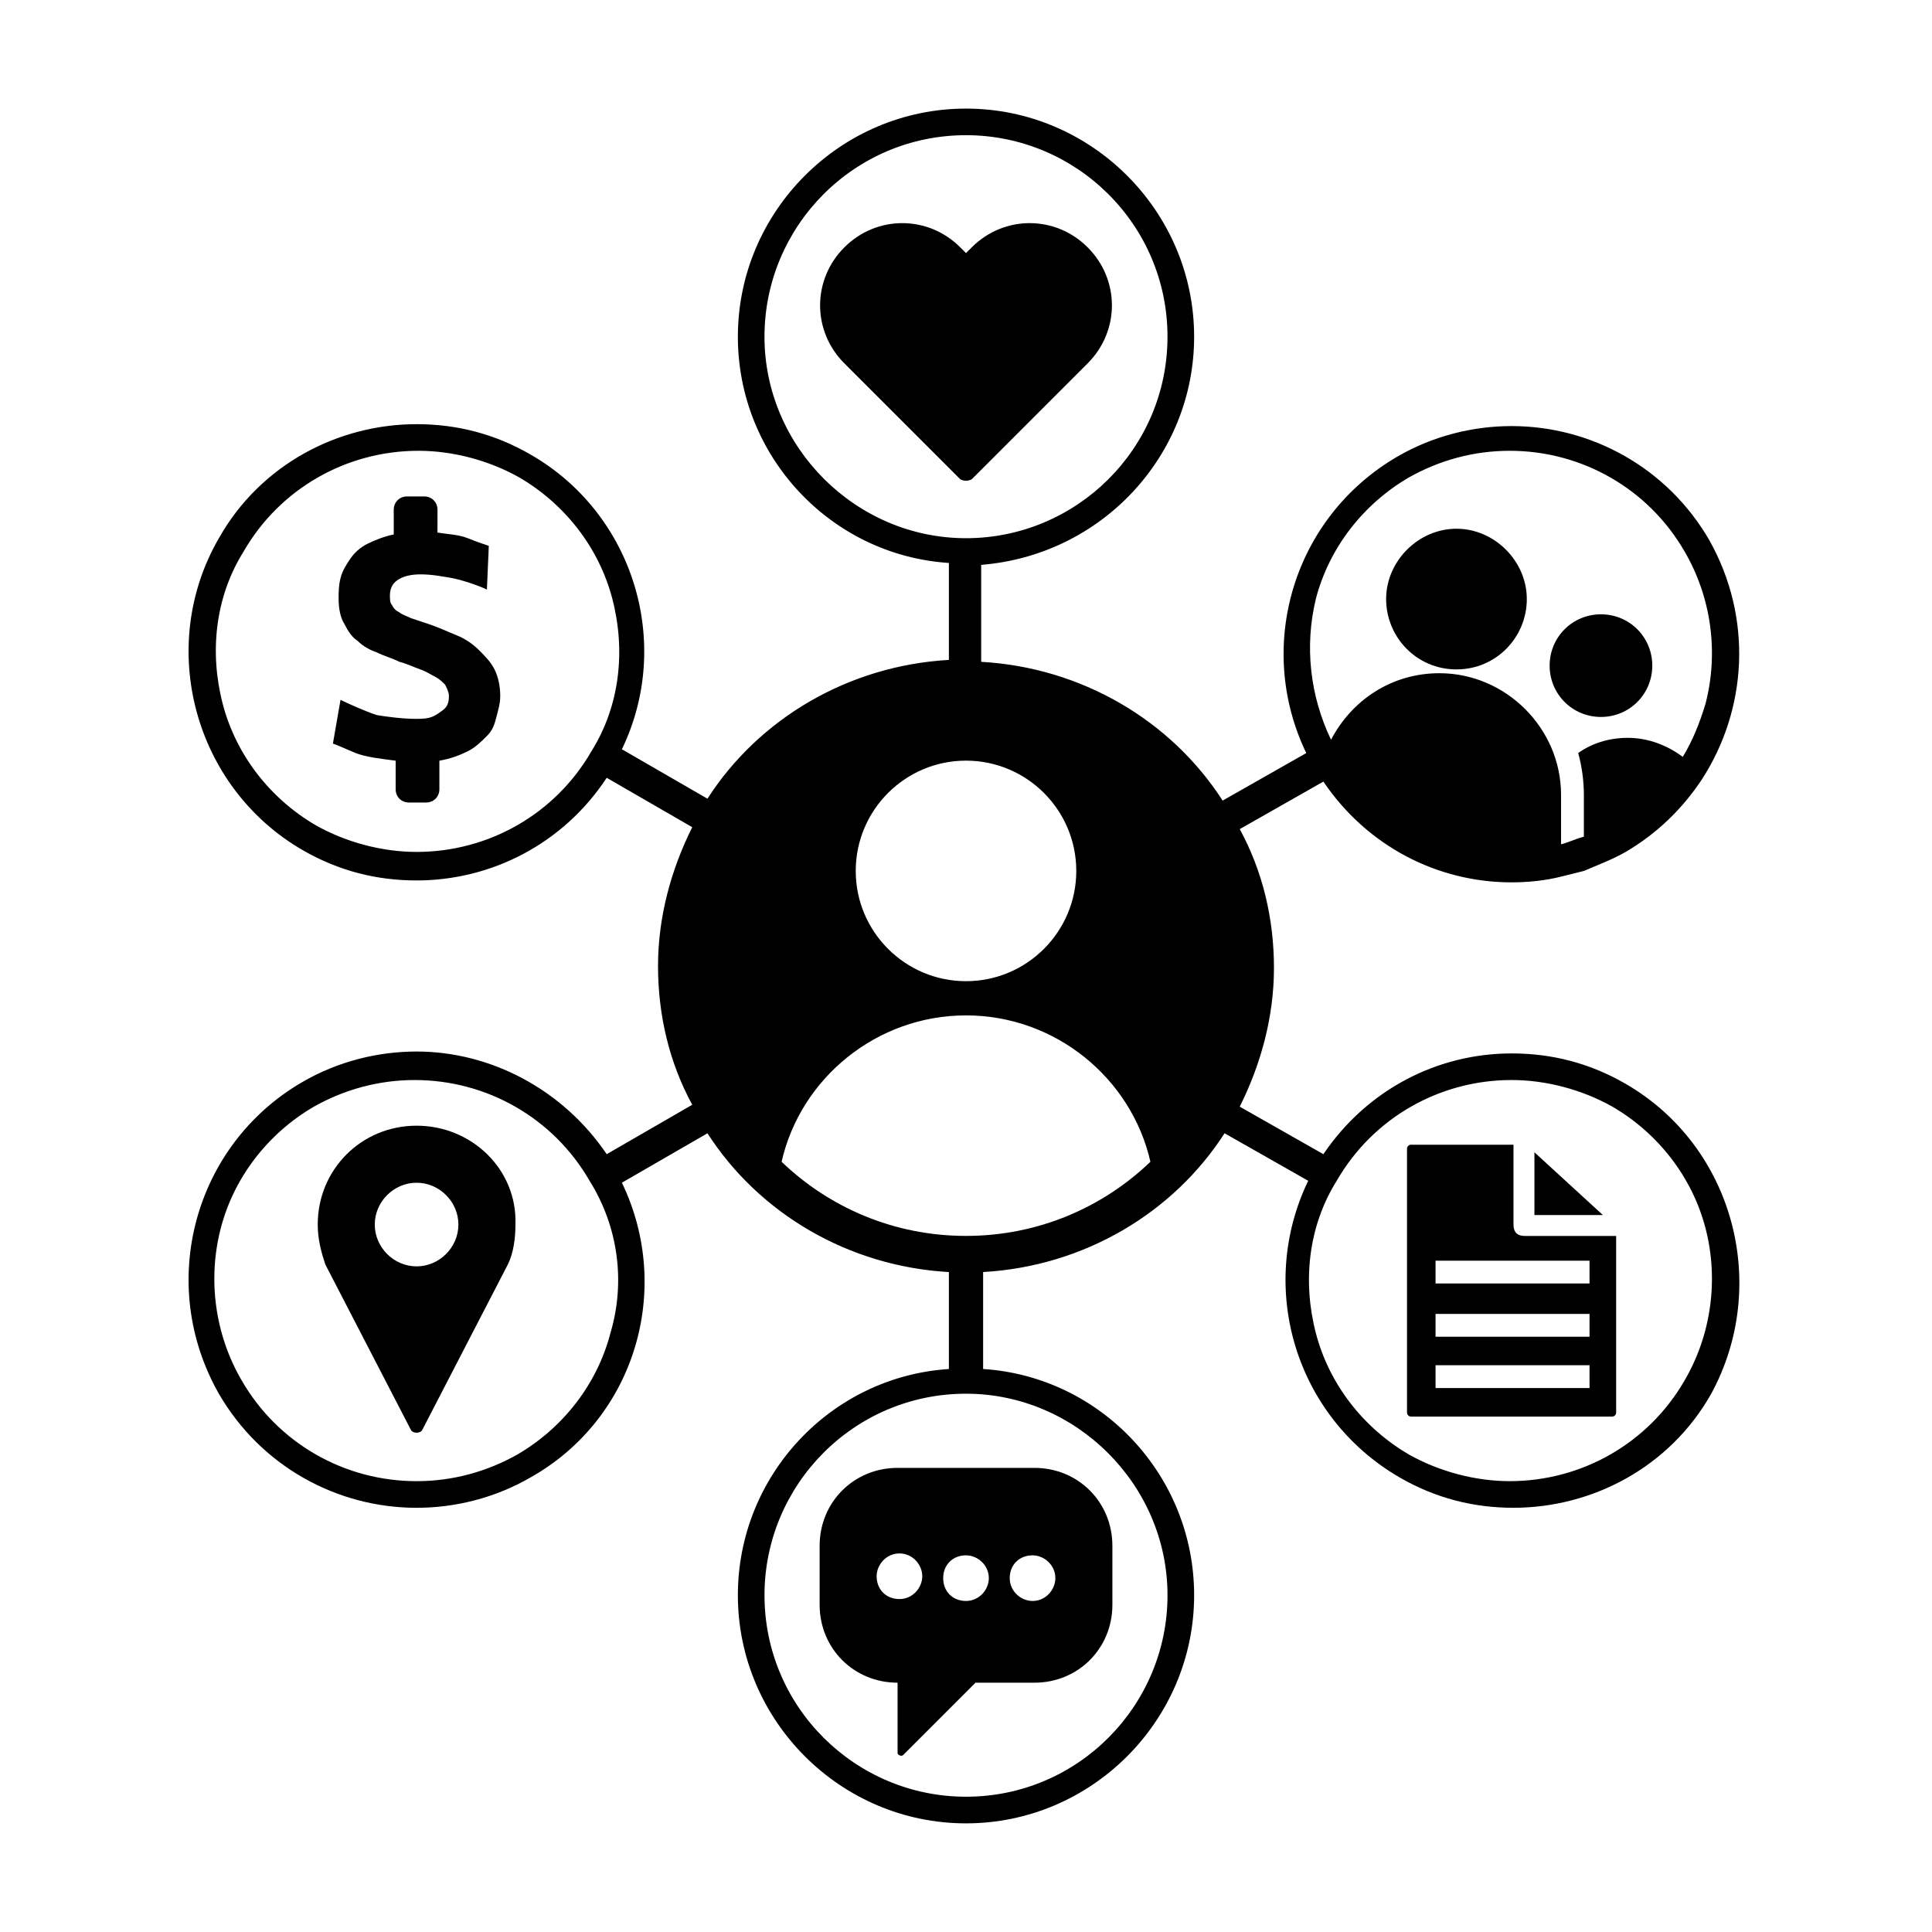<?xml version="1.0" encoding="UTF-8"?>
<!-- The Best Svg Icon site in the world: iconSvg.co, Visit us! https://iconsvg.co -->
<svg fill="#000000" width="800px" height="800px" version="1.1" viewBox="144 144 512 512" xmlns="http://www.w3.org/2000/svg">
 <g>
  <path d="m271.02 316.37c-1.512-1.512-3.527-3.023-6.047-4.031-2.519-1.008-4.535-2.016-7.559-3.023-1.512-0.504-3.023-1.008-4.535-1.512-1.008-0.504-2.519-1.008-3.023-1.512-1.008-0.504-1.512-1.008-2.016-2.016-0.504-0.504-0.504-1.512-0.504-2.519 0-1.512 0.504-3.023 2.016-4.031 1.512-1.008 3.527-1.512 6.047-1.512 3.023 0 5.543 0.504 8.566 1.008 2.519 0.504 7.055 2.016 9.07 3.023l0.504-11.586c-1.512-0.504-3.023-1.008-5.543-2.016s-5.039-1.008-8.062-1.512l0.004-6.043c0-2.016-1.512-3.527-3.527-3.527h-4.535c-2.016 0-3.527 1.512-3.527 3.527v6.551c-2.519 0.504-5.039 1.512-7.055 2.519s-3.527 2.519-4.535 4.031c-1.008 1.512-2.016 3.023-2.519 5.039-0.5 2.012-0.5 3.519-0.5 5.535 0 2.519 0.504 5.039 1.512 6.551 1.008 2.016 2.016 3.527 3.527 4.535 1.512 1.512 3.527 2.519 5.039 3.023 2.016 1.008 4.031 1.512 6.047 2.519 2.016 0.504 4.031 1.512 5.543 2.016 1.512 0.504 3.023 1.512 4.031 2.016 1.008 0.504 2.016 1.512 2.519 2.016 0.504 1.008 1.008 2.016 1.008 3.023 0 2.016-0.504 3.023-2.016 4.031-2.019 1.508-3.027 2.012-6.555 2.012-3.527 0-7.559-0.504-10.578-1.008-3.023-1.008-7.559-3.023-9.574-4.031l-2.016 11.586c1.512 0.504 3.527 1.512 6.047 2.519 2.519 1.008 6.551 1.512 10.578 2.016v7.559c0 2.016 1.512 3.527 3.527 3.527h4.535c2.016 0 3.527-1.512 3.527-3.527v-7.559c3.023-0.504 5.543-1.512 7.559-2.519 2.016-1.008 3.527-2.519 5.039-4.031 1.512-1.512 2.016-3.023 2.519-5.039s1.008-3.527 1.008-5.543c0-2.519-0.504-5.039-1.512-7.055-1.012-2.008-2.523-3.519-4.035-5.031z"/>
  <path d="m254.4 442.32c-14.609 0-26.199 11.586-26.199 26.199 0 4.031 1.008 7.559 2.016 10.578l22.672 43.832c0.504 1.008 2.519 1.008 3.023 0l22.672-43.832c1.512-3.023 2.016-7.055 2.016-10.578 0.5-14.613-11.59-26.199-26.199-26.199zm0 37.281c-6.047 0-11.082-5.039-11.082-11.082 0-6.047 5.039-11.082 11.082-11.082 6.047 0 11.082 5.039 11.082 11.082s-5.039 11.082-11.082 11.082z"/>
  <path d="m529.98 321.4c10.578 0 18.641-8.566 18.641-18.641 0-10.078-8.566-18.641-18.641-18.641-10.078 0-18.641 8.566-18.641 18.641 0 10.078 8.062 18.641 18.641 18.641z"/>
  <path d="m568.27 334c7.559 0 13.602-6.047 13.602-13.602 0-7.559-6.047-13.602-13.602-13.602-7.559 0-13.602 6.047-13.602 13.602 0 7.555 6.047 13.602 13.602 13.602z"/>
  <path d="m361.21 553.66v15.617c0 11.586 9.07 20.656 20.656 20.656v18.641c0 0.504 1.008 1.008 1.512 0.504l19.145-19.145h15.617c11.586 0 20.656-9.07 20.656-20.656v-15.617c0-11.586-9.07-20.656-20.656-20.656h-36.273c-11.59 0-20.656 9.07-20.656 20.656zm56.426 2.519c3.023 0 6.047 2.519 6.047 6.047 0 3.023-2.519 6.047-6.047 6.047-3.023 0-6.047-2.519-6.047-6.047 0-3.527 2.519-6.047 6.047-6.047zm-17.633 0c3.023 0 6.047 2.519 6.047 6.047 0 3.023-2.519 6.047-6.047 6.047s-6.047-2.519-6.047-6.047c0-3.527 2.519-6.047 6.047-6.047zm-11.59 5.543c0 3.023-2.519 6.047-6.047 6.047-3.527 0-6.047-2.519-6.047-6.047 0-3.023 2.519-6.047 6.047-6.047 3.527 0 6.047 3.023 6.047 6.047z"/>
  <path d="m550.64 449.37v16.625h18.137z"/>
  <path d="m574.82 431.23c-9.574-5.543-19.648-8.062-30.23-8.062-19.648 0-38.289 9.574-49.879 26.703l-22.168-12.594c5.543-11.082 9.07-23.68 9.07-36.777s-3.023-25.695-9.07-36.777l22.168-12.594c11.586 17.129 30.23 26.703 49.879 26.703 4.535 0 9.07-0.504 13.098-1.512 2.016-0.504 4.031-1.008 6.047-1.512 3.527-1.512 7.559-3.023 11.082-5.039 8.566-5.039 15.113-11.586 20.152-19.145 12.09-18.641 13.602-42.824 2.016-63.48-11.082-19.145-31.234-30.23-52.395-30.23-10.078 0-20.656 2.519-30.23 8.062-27.711 16.121-37.785 50.383-24.184 78.594l-22.168 12.594c-13.602-21.16-37.281-35.266-63.984-36.777v-25.695c31.746-2.519 56.434-28.719 56.434-60.457 0-33.25-27.207-60.457-60.457-60.457s-60.457 27.207-60.457 60.457c0 31.738 24.688 57.938 55.922 59.953v25.695c-26.703 1.512-50.383 15.617-63.984 36.777l-22.672-13.098c13.602-28.215 3.023-62.473-24.184-78.09-9.574-5.543-19.648-8.062-30.23-8.062-20.656 0-41.312 10.578-52.395 30.23-16.625 28.719-6.551 66 22.168 82.625 9.574 5.543 19.648 8.062 30.23 8.062 19.648 0 38.793-9.574 50.383-27.207l22.672 13.098c-5.543 11.082-9.07 23.68-9.07 36.777s3.023 25.695 9.07 36.777l-22.672 13.098c-11.586-17.129-30.73-27.207-50.383-27.207-10.078 0-20.656 2.519-30.23 8.062-28.719 16.625-38.793 53.402-22.168 82.625 11.082 19.145 31.234 30.23 52.395 30.23 10.078 0 20.656-2.519 30.23-8.062 27.711-15.617 37.785-49.879 24.184-78.09l22.672-13.098c13.602 21.16 37.281 35.266 63.984 36.777v25.695c-31.238 2.012-55.922 28.211-55.922 59.949 0 33.25 27.207 60.457 60.457 60.457s60.457-27.207 60.457-60.457c0-31.738-24.688-57.938-55.922-59.953v-25.695c26.703-1.512 50.383-15.617 63.984-36.777l22.168 12.594c-13.602 28.215-3.527 62.473 24.184 78.594 9.574 5.543 19.648 8.062 30.23 8.062 20.656 0 41.312-10.578 52.395-30.23 15.613-28.715 6.043-65.492-22.676-82.117zm-82.121-128.47c3.527-13.602 12.594-25.191 24.688-32.242 8.062-4.535 17.129-7.055 26.703-7.055 19.145 0 36.777 10.078 46.352 26.703 7.055 12.09 9.07 26.703 5.543 40.305-1.512 5.039-3.527 10.078-6.047 14.105-4.031-3.023-9.07-5.039-14.609-5.039-5.039 0-9.574 1.512-13.098 4.031 1.008 3.527 1.512 7.559 1.512 11.082v11.082c-2.016 0.504-4.031 1.512-6.047 2.016v-13.098c0-17.633-14.609-32.242-32.242-32.242-12.594 0-23.176 7.055-28.719 17.633-5.547-11.586-7.059-24.684-4.035-37.281zm-238.3 67.008c-9.07 0-18.641-2.519-26.703-7.055-12.09-7.055-21.16-18.641-24.688-32.242-3.527-13.602-2.016-28.215 5.543-40.305 9.574-16.625 27.207-26.703 46.352-26.703 9.07 0 18.641 2.519 26.703 7.055 12.09 7.055 21.16 18.641 24.688 32.242 3.527 13.602 2.016 28.215-5.543 40.305-9.574 16.629-27.207 26.703-46.352 26.703zm51.387 127.46c-3.527 13.602-12.594 25.191-24.688 32.242-8.062 4.535-17.129 7.055-26.703 7.055-19.145 0-36.777-10.078-46.352-26.703-7.055-12.09-9.07-26.703-5.543-40.305 3.527-13.602 12.594-25.191 24.688-32.242 8.062-4.535 17.129-7.055 26.703-7.055 19.145 0 36.777 10.078 46.352 26.703 7.559 12.09 9.574 26.703 5.543 40.305zm40.809-264c0-29.223 23.68-53.402 53.402-53.402 29.223 0 53.402 23.68 53.402 53.402 0.004 29.723-24.18 53.402-53.398 53.402-29.223 0-53.406-24.184-53.406-53.402zm53.406 112.35c16.121 0 29.223 13.098 29.223 29.223 0 16.121-13.098 29.223-29.223 29.223-16.121 0-29.223-13.098-29.223-29.223 0-16.121 13.098-29.223 29.223-29.223zm53.402 221.17c0 29.223-23.68 53.402-53.402 53.402-29.223 0-53.402-23.68-53.402-53.402 0-29.223 23.68-53.402 53.402-53.402 29.219 0 53.402 24.184 53.402 53.402zm-53.402-95.219c-19.145 0-36.273-7.559-48.871-19.648 5.039-22.168 25.191-38.793 48.871-38.793s43.832 16.625 48.871 38.793c-12.598 12.09-29.727 19.648-48.871 19.648zm190.44 38.289c-9.574 16.625-27.207 26.703-46.352 26.703-9.07 0-18.641-2.519-26.703-7.055-12.09-7.055-21.16-18.641-24.688-32.242-3.527-13.602-2.016-28.215 5.543-40.305 9.574-16.625 27.207-26.703 46.352-26.703 9.07 0 18.641 2.519 26.703 7.055 12.09 7.055 21.16 18.641 24.688 32.242 3.527 13.605 1.512 28.215-5.543 40.305z"/>
  <path d="m545.09 468.52v-21.16h-27.207c-0.504 0-1.008 0.504-1.008 1.008v70.031c0 0.504 0.504 1.008 1.008 1.008h53.406c0.504 0 1.008-0.504 1.008-1.008v-46.855h-24.184c-2.016 0-3.023-1.008-3.023-3.023zm20.152 43.328h-40.809v-6.047h40.809zm0-13.602h-40.809v-6.047h40.809zm0-14.109h-40.809v-6.047h40.809z"/>
  <path d="m401.51 271.02 30.734-30.734c8.566-8.566 8.566-22.168 0-30.73-8.566-8.566-22.168-8.566-30.73 0l-1.516 1.512-1.512-1.512c-8.566-8.566-22.168-8.566-30.73 0-8.566 8.566-8.566 22.168 0 30.73l30.734 30.734c1.004 0.504 2.012 0.504 3.019 0z"/>
 </g>
</svg>